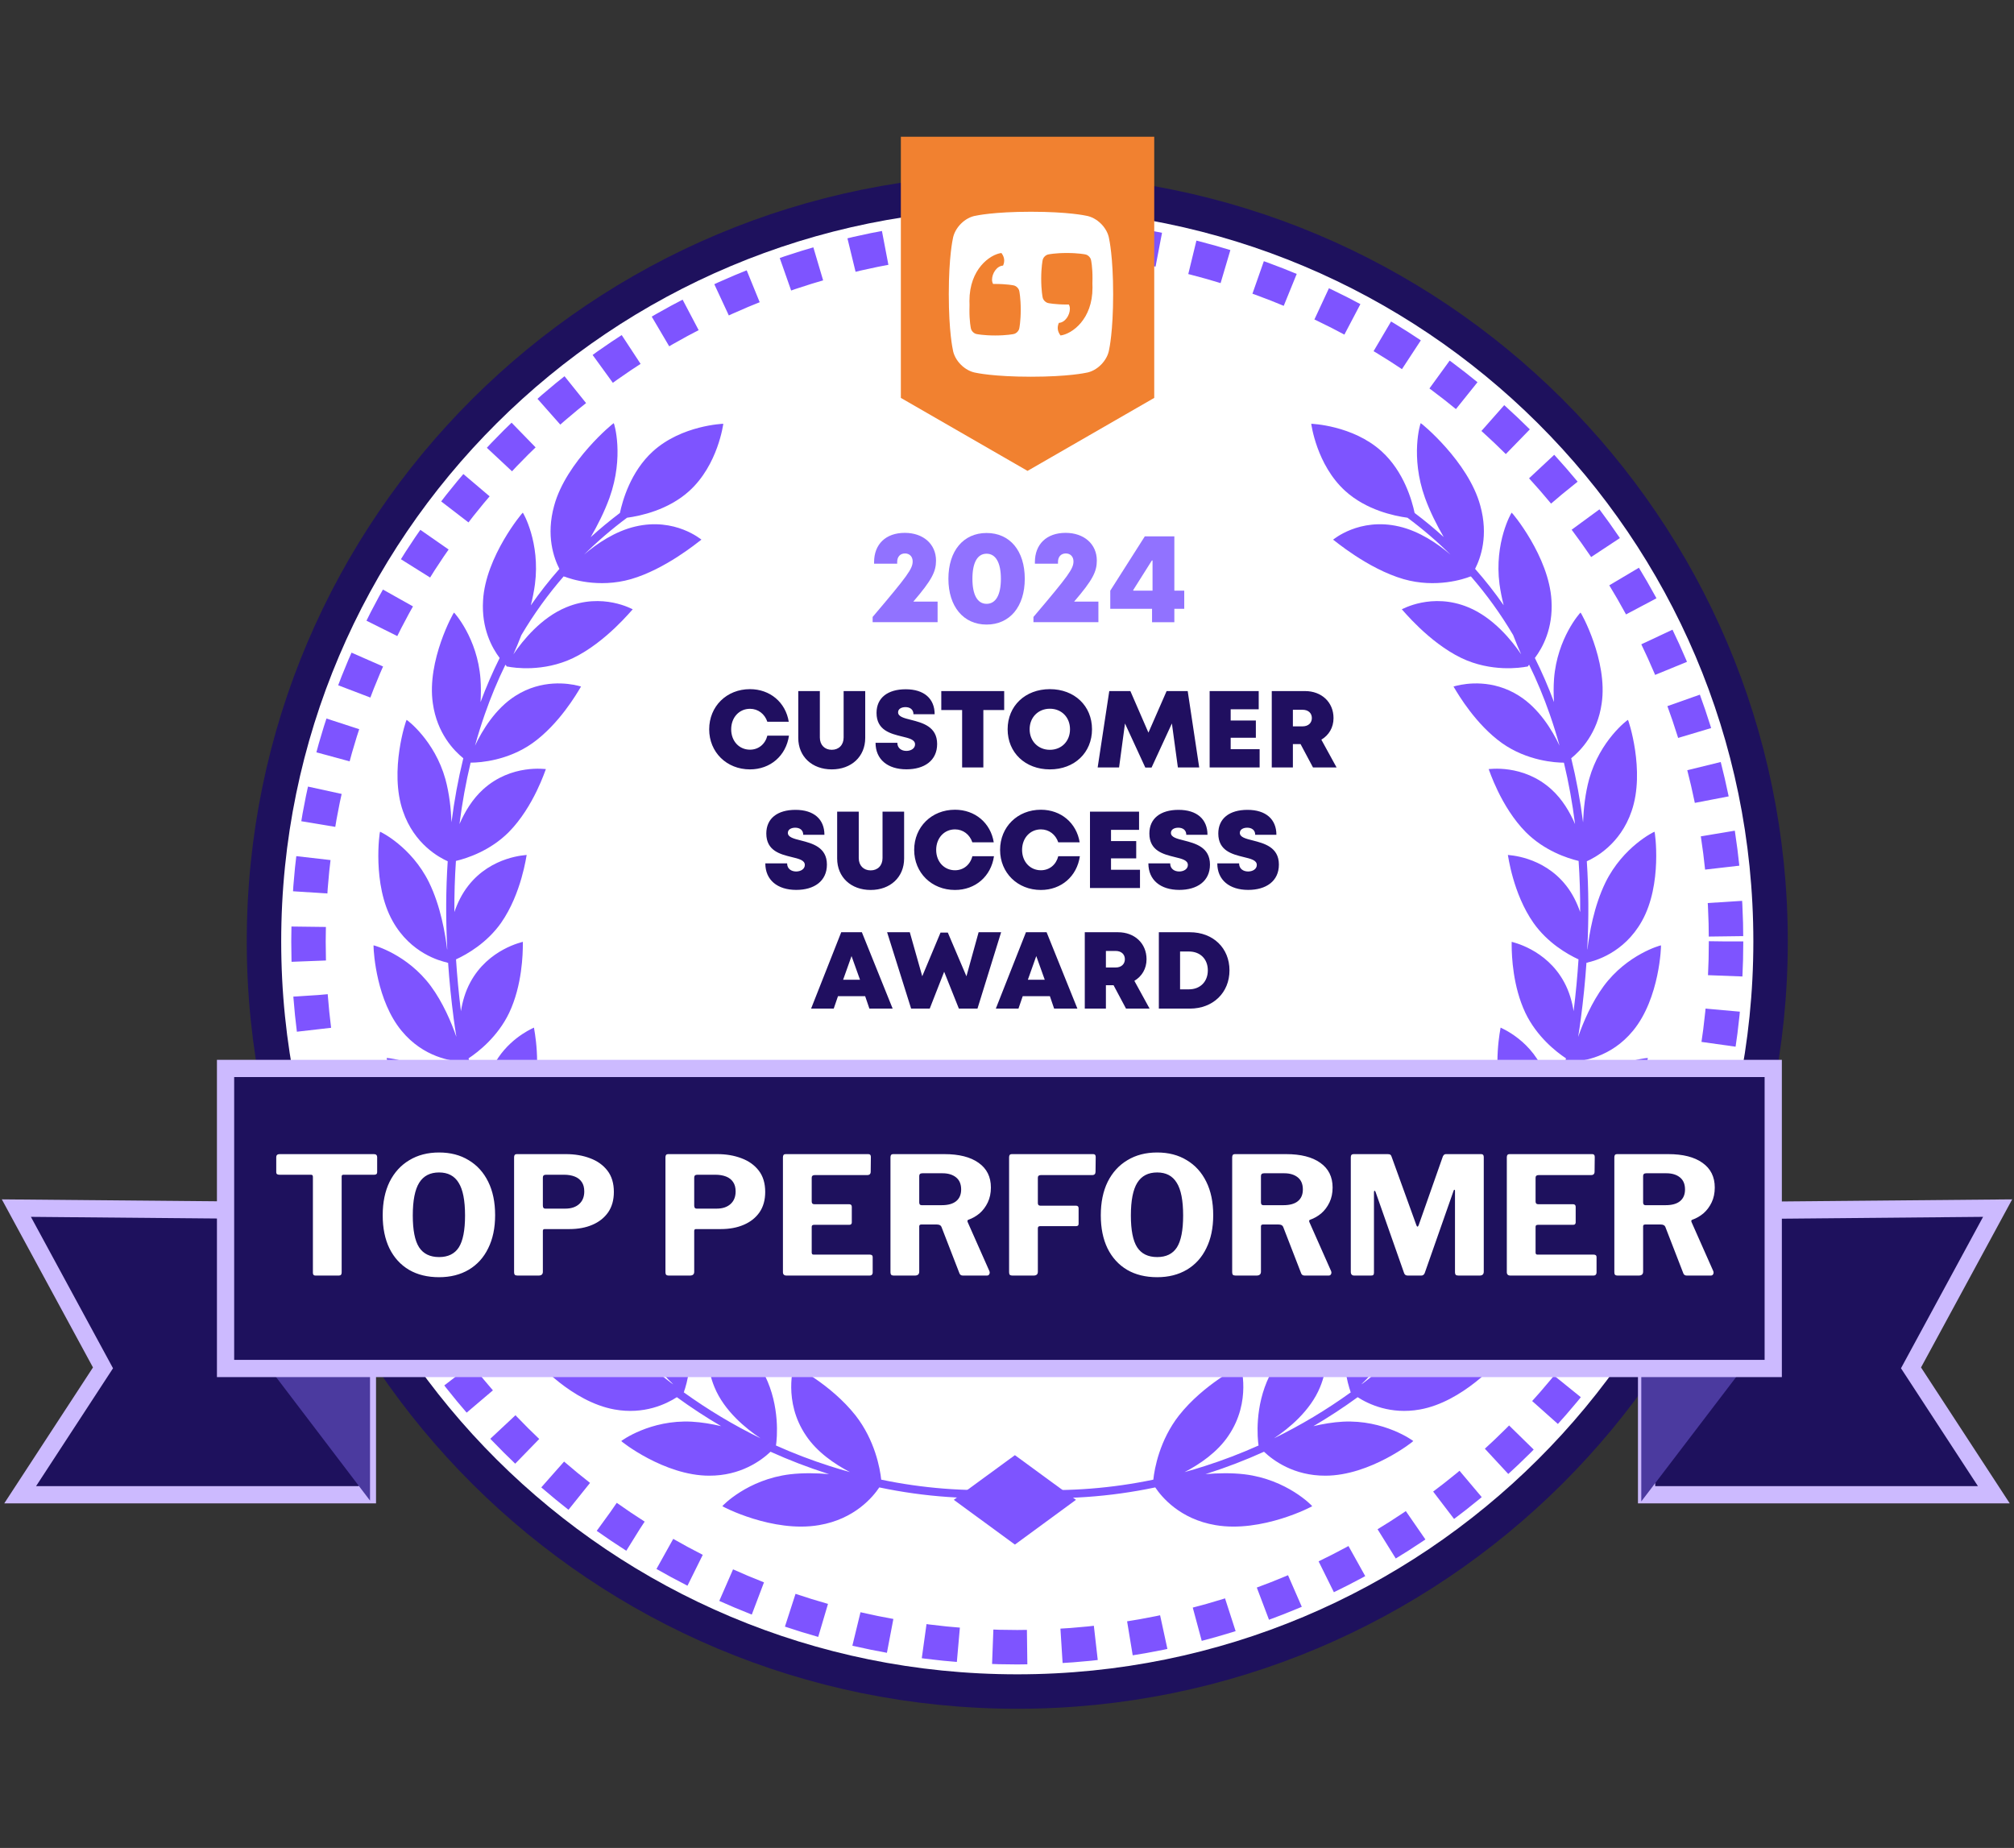 <svg width="182" height="167" viewBox="0 0 182 167" fill="none" xmlns="http://www.w3.org/2000/svg">
<rect x="0" y="0" width="182" height="167" fill="#333333" stroke="none"/>
<path fill-rule="evenodd" clip-rule="evenodd" d="M160.002 85.076C160.002 122.514 129.524 152.864 91.928 152.864C54.332 152.864 23.855 122.514 23.855 85.076C23.855 47.637 54.332 17.287 91.928 17.287C129.524 17.287 160.002 47.637 160.002 85.076Z" fill="white"/>
<path fill-rule="evenodd" clip-rule="evenodd" d="M160.002 85.076C160.002 122.514 129.524 152.864 91.928 152.864C54.332 152.864 23.855 122.514 23.855 85.076C23.855 47.637 54.332 17.287 91.928 17.287C129.524 17.287 160.002 47.637 160.002 85.076Z" stroke="#1E115D" stroke-width="3.113"/>
<path fill-rule="evenodd" clip-rule="evenodd" d="M128.386 38.24C128.401 38.198 132.692 41.705 133.77 45.693C134.52 48.389 133.814 50.4 133.301 51.407C134.221 52.45 135.082 53.546 135.882 54.694C135.725 54.073 135.594 53.433 135.506 52.791C135.016 49.019 136.577 46.328 136.606 46.328C136.626 46.293 139.987 50.295 140.204 54.276C140.356 56.79 139.404 58.529 138.703 59.461C139.341 60.739 139.917 62.068 140.43 63.446C140.389 62.757 140.384 62.047 140.435 61.345C140.716 57.657 142.809 55.35 142.83 55.357C142.851 55.315 145.308 59.7 144.741 63.562C144.36 66.275 142.836 67.836 141.987 68.522C142.446 70.388 142.803 72.32 143.058 74.316C143.102 73.099 143.25 71.716 143.607 70.408C144.587 66.901 147.087 65.04 147.115 65.054C147.136 65.012 148.704 69.655 147.444 73.301C146.418 76.314 144.12 77.509 143.396 77.833C143.565 80.372 143.58 83.004 143.44 85.724C143.442 85.747 143.443 85.77 143.445 85.792L143.447 85.83C143.615 84.395 144.034 81.896 145.084 79.744C146.68 76.501 149.495 75.149 149.516 75.163C149.544 75.128 150.251 79.911 148.368 83.251C146.735 86.164 144.062 86.849 143.458 86.981C143.456 87.005 143.454 87.017 143.452 87.015C143.451 87.017 143.428 87.01 143.385 86.997L143.364 87.001C143.25 88.668 143.079 90.368 142.851 92.098C142.78 92.635 142.701 93.171 142.614 93.704C143.086 92.347 143.832 90.597 144.916 89.121C147.051 86.234 150.076 85.419 150.097 85.432C150.125 85.404 149.999 90.208 147.569 93.15C145.577 95.574 143.005 95.886 142.2 95.93C141.822 97.747 141.348 99.532 140.782 101.278C141.415 100.282 142.213 99.21 143.159 98.31C145.617 95.98 148.565 95.625 148.885 95.611L148.91 95.61C148.941 95.583 148.011 100.29 145.112 102.757C142.952 104.608 140.605 104.651 139.588 104.569C138.978 106.085 138.296 107.568 137.544 109.012C138.226 108.319 139.009 107.631 139.861 107.065C142.851 105.093 146.001 105.406 146.015 105.427C146.016 105.427 146.016 105.431 146.013 105.441L145.999 105.483C145.817 106.003 144.117 110.027 141.037 111.827C138.715 113.197 136.506 112.938 135.43 112.683C134.605 113.986 133.719 115.25 132.775 116.472C133.49 115.986 134.275 115.53 135.093 115.174C138.405 113.752 141.471 114.623 141.478 114.644C141.528 114.623 139.049 118.779 135.423 120.117C132.933 121.042 130.825 120.444 129.772 120.001C128.731 121.116 127.635 122.186 126.486 123.207C127.254 122.874 128.073 122.581 128.904 122.383C132.468 121.554 135.36 122.969 135.36 122.99C135.408 122.99 132.188 126.685 128.316 127.375C125.663 127.852 123.665 126.892 122.688 126.264C121.394 127.206 120.06 128.079 118.69 128.882C119.547 128.679 120.45 128.527 121.344 128.476C125.089 128.281 127.707 130.205 127.714 130.226C127.764 130.233 123.829 133.357 119.768 133.357C116.922 133.367 115.066 131.988 114.225 131.193C112.554 131.949 110.839 132.608 109.084 133.169L108.932 133.217C110.07 133.119 111.293 133.095 112.459 133.231C116.316 133.698 118.578 136.083 118.578 136.11C118.641 136.118 114.02 138.544 109.84 137.825C106.609 137.281 104.963 135.262 104.396 134.416C100.289 135.281 96.114 135.569 91.928 135.282C87.739 135.569 83.566 135.282 79.46 134.417C78.893 135.262 77.246 137.281 74.015 137.825C69.829 138.544 65.215 136.118 65.278 136.11C65.278 136.083 67.539 133.698 71.397 133.231C72.563 133.095 73.785 133.119 74.923 133.217L74.772 133.169C73.017 132.608 71.302 131.949 69.631 131.193C68.791 131.988 66.935 133.367 64.088 133.357C60.028 133.357 56.093 130.233 56.142 130.226C56.149 130.205 58.767 128.281 62.513 128.476C63.405 128.527 64.308 128.678 65.165 128.88C63.795 128.078 62.462 127.206 61.167 126.264C60.191 126.892 58.194 127.852 55.539 127.375C51.661 126.685 48.447 122.99 48.496 122.99C48.496 122.969 51.388 121.554 54.951 122.383C55.783 122.581 56.603 122.874 57.372 123.208C56.222 122.187 55.126 121.117 54.084 120.001C53.031 120.443 50.923 121.042 48.434 120.117C44.807 118.779 42.329 114.623 42.378 114.644C42.385 114.623 45.451 113.752 48.763 115.174C49.581 115.529 50.365 115.986 51.081 116.471C50.137 115.249 49.25 113.985 48.425 112.682C47.353 112.937 45.139 113.2 42.812 111.827C39.738 110.027 38.039 106.003 37.851 105.483L37.836 105.441C37.834 105.431 37.833 105.427 37.834 105.427C37.835 105.426 37.844 105.424 37.863 105.422L37.91 105.417C38.409 105.369 41.265 105.269 43.988 107.065C44.847 107.636 45.634 108.329 46.321 109.028C45.566 107.579 44.881 106.092 44.268 104.57C43.252 104.651 40.904 104.609 38.744 102.757C35.846 100.29 34.908 95.583 34.943 95.611L34.971 95.611C35.292 95.625 38.239 95.98 40.698 98.31C41.643 99.21 42.441 100.281 43.074 101.277C42.508 99.531 42.034 97.747 41.655 95.93C40.851 95.886 38.279 95.575 36.286 93.15C34.053 90.445 33.766 86.167 33.756 85.516L33.756 85.461C33.757 85.441 33.758 85.431 33.759 85.432C33.78 85.419 36.805 86.234 38.94 89.121C40.024 90.597 40.769 92.345 41.242 93.702C41.155 93.17 41.076 92.635 41.005 92.098C40.778 90.367 40.607 88.668 40.493 87C40.487 86.999 40.48 86.998 40.472 86.996C40.428 87.01 40.405 87.017 40.404 87.015C40.402 87.017 40.4 87.007 40.398 86.987L40.398 86.981C39.791 86.848 37.12 86.162 35.489 83.251C33.605 79.911 34.313 75.128 34.341 75.163C34.362 75.149 37.176 76.501 38.772 79.744C39.822 81.894 40.24 84.392 40.409 85.827L40.416 85.721C40.276 83.002 40.291 80.372 40.459 77.833C39.737 77.51 37.439 76.314 36.413 73.301C35.146 69.655 36.714 65.012 36.742 65.054C36.77 65.04 39.269 66.901 40.249 70.408C40.606 71.714 40.754 73.093 40.8 74.309C41.054 72.317 41.41 70.387 41.868 68.523C41.021 67.837 39.496 66.276 39.115 63.562C38.548 59.7 41.005 55.315 41.026 55.357C41.047 55.35 43.14 57.657 43.42 61.345C43.471 62.047 43.467 62.758 43.426 63.448C43.939 62.069 44.515 60.74 45.152 59.461C44.452 58.53 43.5 56.791 43.652 54.276C43.869 50.295 47.23 46.293 47.244 46.328C47.272 46.328 48.833 49.019 48.343 52.791C48.256 53.437 48.125 54.081 47.968 54.705C48.768 53.554 49.629 52.456 50.551 51.411C50.038 50.407 49.328 48.393 50.079 45.693C51.164 41.705 55.456 38.198 55.463 38.24C55.498 38.24 56.422 41.245 55.078 44.989C54.619 46.252 53.999 47.476 53.38 48.543C54.221 47.778 55.101 47.049 56.021 46.355C56.249 45.264 56.984 42.619 59.005 40.785C61.61 38.422 65.362 38.296 65.362 38.296C65.362 38.296 64.894 42.005 62.289 44.368C60.392 46.09 57.885 46.624 56.664 46.787C55.281 47.816 53.987 48.927 52.783 50.117C53.958 49.113 55.589 48.008 57.409 47.582C61.029 46.732 63.395 48.789 63.389 48.768L63.383 48.771L63.353 48.791C62.999 49.055 60.108 51.441 57.017 52.337C54.076 53.179 51.526 52.316 50.993 52.098C50.981 52.116 50.975 52.126 50.975 52.128C50.978 52.128 50.967 52.111 50.945 52.078C49.516 53.721 48.237 55.495 47.112 57.398C46.857 58.073 46.604 58.664 46.393 59.131C47.248 57.864 48.918 55.815 51.15 54.889C54.468 53.502 57.185 55.084 57.178 55.063C57.136 55.07 54.777 58.026 51.787 59.469C49.106 60.749 46.448 60.357 45.868 60.237C45.863 60.248 45.86 60.256 45.858 60.26C45.851 60.254 45.84 60.243 45.824 60.227C45.778 60.217 45.753 60.21 45.752 60.209C45.749 60.209 45.754 60.196 45.766 60.171C45.739 60.144 45.708 60.112 45.672 60.074C44.971 61.505 44.349 63.001 43.806 64.559C43.484 65.482 43.19 66.425 42.925 67.386C43.574 66.01 44.768 64.029 46.585 62.879C48.975 61.36 51.374 61.761 52.204 61.962L52.303 61.986C52.438 62.022 52.511 62.045 52.508 62.042C52.506 62.043 52.499 62.054 52.487 62.074L52.455 62.127C52.145 62.649 50.528 65.442 48.119 67.159C45.904 68.727 43.42 68.914 42.604 68.919L42.529 68.919C42.099 70.71 41.764 72.562 41.522 74.473C41.995 73.378 42.68 72.221 43.659 71.335C46.221 69.007 49.344 69.523 49.33 69.502C49.302 69.523 48.252 72.897 45.969 75.205C44.299 76.878 42.227 77.56 41.201 77.802C41.099 79.309 41.052 80.85 41.06 82.422C41.345 81.595 41.748 80.766 42.315 80.044C44.436 77.325 47.615 77.283 47.594 77.262C47.573 77.283 47.139 80.741 45.283 83.397C44.009 85.204 42.231 86.228 41.21 86.698C41.309 88.231 41.457 89.793 41.653 91.382C41.793 90.504 42.051 89.603 42.497 88.779C44.128 85.732 47.272 85.125 47.251 85.112C47.249 85.113 47.249 85.126 47.249 85.147L47.248 85.337C47.247 86.151 47.198 89.026 46.011 91.533C44.984 93.68 43.234 95.054 42.344 95.641C42.739 97.565 43.242 99.453 43.849 101.296C43.702 100.069 43.715 98.649 44.163 97.327C45.064 94.645 47.225 93.38 47.983 92.996L48.078 92.949C48.192 92.894 48.255 92.867 48.252 92.864C48.238 92.892 48.994 96.26 48.105 99.418C47.384 101.949 45.642 103.722 44.957 104.327C45.833 106.501 46.858 108.603 48.026 110.62C47.479 109.257 46.961 107.347 47.258 105.475C47.797 102.018 50.576 100.338 50.548 100.33C50.547 100.336 50.602 100.478 50.687 100.729L50.737 100.877C51.084 101.93 51.768 104.357 51.514 106.836C51.212 109.69 49.578 111.877 49.12 112.421C50.532 114.636 52.122 116.737 53.879 118.704L53.949 118.801C53.075 117.599 51.759 115.382 51.717 113.006C51.647 109.478 54.112 107.31 54.091 107.303C54.091 107.338 55.939 110.266 56.191 113.598C56.408 116.572 55.101 119.096 54.782 119.63C54.796 119.643 54.803 119.65 54.805 119.65C54.805 119.648 54.792 119.655 54.766 119.669C56.205 121.197 57.748 122.637 59.39 123.98C59.809 124.323 60.233 124.658 60.66 124.985C60.724 125.026 60.785 125.065 60.843 125.104C59.74 124.067 57.982 122.078 57.507 119.699C56.793 116.192 58.858 113.598 58.837 113.598C58.837 113.633 61.204 116.219 62.079 119.497C62.857 122.427 62.025 125.187 61.811 125.765C61.824 125.774 61.832 125.778 61.833 125.778C61.834 125.776 61.821 125.787 61.794 125.809L61.788 125.823C63.995 127.412 66.313 128.8 68.729 129.979C67.395 129.093 65.438 127.492 64.564 125.354C63.164 121.986 64.76 119.03 64.725 119.037C64.733 119.065 67.596 121.219 69.136 124.335C70.494 127.102 70.225 129.982 70.123 130.629C71.708 131.34 73.334 131.961 74.996 132.492C75.598 132.685 76.202 132.865 76.808 133.032C75.421 132.313 73.84 131.232 72.84 129.738C70.725 126.622 71.754 123.387 71.726 123.401C71.74 123.429 75.073 125.074 77.313 127.912C79.062 130.149 79.527 132.701 79.633 133.716C83.377 134.496 87.179 134.796 90.997 134.608L91.008 134.479C91.315 134.507 91.621 134.531 91.928 134.553C92.235 134.531 92.542 134.507 92.849 134.479L92.86 134.608C96.677 134.796 100.479 134.496 104.223 133.716C104.329 132.703 104.793 130.15 106.543 127.912C108.783 125.074 112.116 123.429 112.13 123.401C112.102 123.387 113.131 126.622 111.016 129.738C110.017 131.232 108.436 132.312 107.049 133.032C107.655 132.865 108.259 132.685 108.86 132.492C110.522 131.961 112.147 131.34 113.733 130.63C113.634 129.997 113.359 127.109 114.721 124.335C116.261 121.219 119.117 119.065 119.131 119.037C119.096 119.03 120.693 121.986 119.292 125.354C118.419 127.49 116.465 129.091 115.129 129.977C117.545 128.799 119.863 127.412 122.068 125.823L122.063 125.81C122.035 125.787 122.022 125.776 122.023 125.778C122.024 125.778 122.032 125.774 122.045 125.765C121.831 125.187 121 122.427 121.778 119.497C122.653 116.219 125.019 113.633 125.019 113.598C124.998 113.598 127.064 116.192 126.35 119.699C125.875 122.078 124.117 124.066 123.014 125.103C123.072 125.065 123.132 125.026 123.194 124.987C123.623 124.659 124.047 124.323 124.466 123.98C126.108 122.637 127.651 121.197 129.09 119.67L129.103 119.677C129.068 119.657 129.051 119.648 129.052 119.65C129.053 119.65 129.06 119.643 129.072 119.632C128.756 119.096 127.448 116.572 127.665 113.598C127.917 110.266 129.766 107.338 129.766 107.303C129.745 107.31 132.209 109.478 132.139 113.006C132.098 115.317 130.852 117.479 129.98 118.701C131.59 116.899 133.059 114.984 134.38 112.973L134.736 112.422C134.276 111.875 132.643 109.689 132.342 106.836C132.088 104.357 132.772 101.93 133.119 100.877L133.169 100.729C133.254 100.478 133.309 100.336 133.308 100.33C133.28 100.338 136.059 102.018 136.598 105.475C136.895 107.347 136.377 109.258 135.83 110.621C136.998 108.604 138.023 106.501 138.899 104.327C138.214 103.722 136.472 101.949 135.751 99.418C134.863 96.26 135.618 92.892 135.605 92.864C135.584 92.879 138.587 94.036 139.693 97.327C140.141 98.649 140.155 100.068 140.007 101.296C140.615 99.453 141.118 97.565 141.513 95.641C140.624 95.054 138.873 93.68 137.845 91.533C136.71 89.135 136.611 86.4 136.606 85.454L136.606 85.287C136.606 85.271 136.606 85.256 136.606 85.243L136.607 85.173C136.607 85.135 136.607 85.114 136.606 85.112C136.585 85.125 139.729 85.732 141.36 88.779C141.805 89.602 142.063 90.502 142.203 91.38C142.4 89.792 142.547 88.231 142.646 86.698C141.625 86.228 139.847 85.204 138.573 83.397C136.71 80.741 136.283 77.283 136.262 77.262C136.241 77.283 139.42 77.325 141.541 80.044C142.108 80.767 142.511 81.595 142.797 82.423C142.804 80.85 142.757 79.309 142.655 77.802C141.629 77.56 139.557 76.878 137.888 75.205C135.605 72.897 134.555 69.523 134.527 69.502C134.513 69.523 137.635 69.007 140.198 71.335C141.176 72.221 141.862 73.377 142.334 74.474C142.093 72.563 141.757 70.712 141.327 68.922C140.601 68.924 138.025 68.778 135.738 67.159C133.378 65.478 131.779 62.765 131.423 62.163L131.37 62.074C131.357 62.054 131.35 62.043 131.348 62.042C131.346 62.045 131.418 62.022 131.553 61.986L131.652 61.962C132.482 61.761 134.881 61.36 137.271 62.879C139.088 64.028 140.282 66.008 140.931 67.384C140.665 66.423 140.372 65.482 140.05 64.559C139.507 63.001 138.885 61.505 138.185 60.073C138.147 60.112 138.115 60.145 138.088 60.172C138.103 60.196 138.107 60.209 138.104 60.209C138.103 60.21 138.078 60.217 138.033 60.227L138.016 60.244C138.007 60.252 138.002 60.258 138 60.262L137.994 60.252C137.993 60.248 137.991 60.243 137.988 60.238C137.408 60.357 134.75 60.749 132.069 59.469C129.079 58.026 126.72 55.07 126.678 55.063C126.671 55.084 129.388 53.502 132.706 54.889C134.937 55.815 136.606 57.861 137.462 59.129C137.25 58.66 136.996 58.066 136.74 57.39C135.615 55.49 134.339 53.719 132.912 52.078L132.903 52.082C132.881 52.113 132.872 52.128 132.874 52.128C132.875 52.126 132.869 52.117 132.858 52.102C132.312 52.323 129.77 53.176 126.84 52.337C123.563 51.389 120.518 48.775 120.469 48.768C120.461 48.789 122.828 46.732 126.447 47.582C128.267 48.008 129.897 49.112 131.072 50.116C129.868 48.926 128.574 47.815 127.192 46.787C125.971 46.624 123.465 46.09 121.567 44.368C118.963 42.005 118.494 38.296 118.494 38.296C118.494 38.296 122.246 38.422 124.851 40.785C126.871 42.619 127.607 45.263 127.835 46.356C128.75 47.045 129.626 47.77 130.463 48.531C129.846 47.467 129.229 46.247 128.772 44.989C127.428 41.245 128.352 38.24 128.386 38.24Z" fill="#7E54FF"/>
<path fill-rule="evenodd" clip-rule="evenodd" d="M91.715 131.502L86.191 135.539L91.715 139.583L97.232 135.539L91.715 131.502Z" fill="#7E54FF"/>
<path fill-rule="evenodd" clip-rule="evenodd" d="M155.979 85.076C155.979 120.302 127.302 148.859 91.928 148.859C56.554 148.859 27.877 120.302 27.877 85.076C27.877 49.849 56.554 21.293 91.928 21.293C127.302 21.293 155.979 49.849 155.979 85.076Z" stroke="#7E54FF" stroke-width="3.113" stroke-linejoin="round" stroke-dasharray="3.11 3.11"/>
<path fill-rule="evenodd" clip-rule="evenodd" d="M180.521 109.176L172.78 123.452L172.693 123.613L172.793 123.766L180.177 135.079H148.797V109.463L180.521 109.176Z" fill="#1E115D"/>
<path fill-rule="evenodd" clip-rule="evenodd" d="M180.521 109.176L172.78 123.452L172.693 123.613L172.793 123.766L180.177 135.079H148.797V109.463L180.521 109.176Z" stroke="#CCBAFF" stroke-width="1.557"/>
<path fill-rule="evenodd" clip-rule="evenodd" d="M9.208 123.766L9.308 123.613L9.221 123.452L1.479 109.176L33.202 109.463V135.079H1.823L9.208 123.766Z" fill="#1E115D"/>
<path fill-rule="evenodd" clip-rule="evenodd" d="M9.208 123.766L9.308 123.613L9.221 123.452L1.479 109.176L33.202 109.463V135.079H1.823L9.208 123.766Z" stroke="#CCBAFF" stroke-width="1.557"/>
<path fill-rule="evenodd" clip-rule="evenodd" d="M20.569 96.785V121.47H148.319V135.683L159.157 121.47H159.189V96.785H20.569ZM158.725 121.007H21.034V97.248H158.725V121.007Z" fill="#4B3A9F"/>
<path fill-rule="evenodd" clip-rule="evenodd" d="M22.617 96.785V121.423H22.649L33.438 135.609V121.423H160.62V96.785H22.617ZM23.08 97.247H160.158V120.961H23.08V97.247Z" fill="#4B3A9F"/>
<path fill-rule="evenodd" clip-rule="evenodd" d="M20.383 96.555H160.243V123.67H20.383V96.555Z" fill="#1E115D"/>
<path fill-rule="evenodd" clip-rule="evenodd" d="M20.383 96.555H160.243V123.67H20.383V96.555Z" stroke="#CCBAFF" stroke-width="1.557"/>
<path fill-rule="evenodd" clip-rule="evenodd" d="M24.964 104.564C24.964 104.485 24.988 104.421 25.038 104.372C25.087 104.322 25.162 104.298 25.261 104.298H33.786C33.895 104.298 33.969 104.322 34.009 104.372C34.058 104.421 34.083 104.485 34.083 104.564V105.94C34.083 106.087 33.994 106.161 33.816 106.161H31.038C30.929 106.161 30.875 106.211 30.875 106.309V114.991C30.875 115.178 30.791 115.272 30.622 115.272H28.498C28.35 115.272 28.276 115.188 28.276 115.021V106.354C28.276 106.225 28.221 106.161 28.112 106.161H25.246C25.058 106.161 24.964 106.087 24.964 105.94V104.564ZM39.678 115.42C38.629 115.42 37.723 115.198 36.961 114.754C36.198 114.301 35.609 113.655 35.193 112.817C34.787 111.979 34.584 110.983 34.584 109.829C34.584 108.656 34.792 107.645 35.208 106.797C35.634 105.949 36.228 105.299 36.99 104.845C37.753 104.382 38.649 104.15 39.678 104.15C40.708 104.15 41.599 104.382 42.352 104.845C43.114 105.299 43.703 105.949 44.119 106.797C44.535 107.635 44.743 108.641 44.743 109.815C44.743 110.968 44.535 111.964 44.119 112.802C43.713 113.64 43.129 114.286 42.367 114.74C41.604 115.193 40.708 115.42 39.678 115.42ZM39.678 113.601C40.49 113.601 41.084 113.31 41.461 112.728C41.837 112.137 42.025 111.175 42.025 109.844C42.025 108.483 41.832 107.497 41.446 106.886C41.07 106.265 40.48 105.954 39.678 105.954C38.867 105.954 38.267 106.265 37.881 106.886C37.495 107.507 37.302 108.493 37.302 109.844C37.302 111.165 37.49 112.122 37.867 112.713C38.253 113.305 38.857 113.601 39.678 113.601ZM55.473 107.714C55.473 108.444 55.3 109.06 54.953 109.563C54.606 110.056 54.131 110.431 53.527 110.687C52.933 110.944 52.24 111.072 51.448 111.072H49.22C49.111 111.072 49.057 111.126 49.057 111.234V114.932C49.057 115.159 48.928 115.272 48.67 115.272H46.769C46.651 115.272 46.566 115.247 46.517 115.198C46.477 115.149 46.457 115.075 46.457 114.976V104.579C46.457 104.391 46.537 104.298 46.695 104.298H51.151C51.943 104.298 52.666 104.421 53.319 104.668C53.983 104.914 54.507 105.289 54.894 105.792C55.28 106.294 55.473 106.935 55.473 107.714ZM52.799 107.67C52.799 107.325 52.725 107.044 52.577 106.827C52.428 106.6 52.215 106.433 51.938 106.324C51.661 106.216 51.344 106.161 50.987 106.161H49.339C49.151 106.161 49.057 106.245 49.057 106.413V108.942C49.057 109.129 49.126 109.223 49.264 109.223H51.091C51.616 109.223 52.032 109.085 52.339 108.809C52.646 108.533 52.799 108.153 52.799 107.67ZM69.15 107.714C69.15 108.444 68.977 109.06 68.63 109.563C68.284 110.056 67.808 110.431 67.204 110.687C66.61 110.944 65.917 111.072 65.125 111.072H62.897C62.788 111.072 62.734 111.126 62.734 111.234V114.932C62.734 115.159 62.605 115.272 62.348 115.272H60.447C60.328 115.272 60.244 115.247 60.194 115.198C60.155 115.149 60.135 115.075 60.135 114.976V104.579C60.135 104.391 60.214 104.298 60.373 104.298H64.828C65.62 104.298 66.343 104.421 66.996 104.668C67.66 104.914 68.185 105.289 68.571 105.792C68.957 106.294 69.15 106.935 69.15 107.714ZM66.477 107.67C66.477 107.325 66.402 107.044 66.254 106.827C66.105 106.6 65.892 106.433 65.615 106.324C65.338 106.216 65.021 106.161 64.665 106.161H63.016C62.828 106.161 62.734 106.245 62.734 106.413V108.942C62.734 109.129 62.803 109.223 62.942 109.223H64.769C65.293 109.223 65.709 109.085 66.016 108.809C66.323 108.533 66.477 108.153 66.477 107.67ZM70.752 104.579C70.752 104.391 70.832 104.298 70.99 104.298H78.475C78.624 104.298 78.698 104.382 78.698 104.549L78.683 105.88C78.683 106.087 78.579 106.191 78.372 106.191H73.634C73.445 106.191 73.352 106.27 73.352 106.428V108.572C73.352 108.74 73.426 108.824 73.574 108.824H76.723C76.891 108.824 76.975 108.902 76.975 109.06V110.48C76.975 110.539 76.956 110.589 76.916 110.628C76.886 110.667 76.827 110.687 76.738 110.687H73.559C73.421 110.687 73.352 110.746 73.352 110.865V113.187C73.352 113.315 73.406 113.379 73.515 113.379H78.594C78.773 113.379 78.862 113.453 78.862 113.601V115.006C78.862 115.085 78.837 115.149 78.787 115.198C78.748 115.247 78.674 115.272 78.565 115.272H71.079C70.861 115.272 70.752 115.169 70.752 114.962V104.579ZM89.411 114.873C89.451 114.981 89.446 115.075 89.396 115.154C89.357 115.233 89.287 115.272 89.189 115.272H87.005C86.837 115.272 86.728 115.183 86.678 115.006L85.074 110.865C85.015 110.727 84.876 110.658 84.659 110.658H83.248C83.178 110.658 83.129 110.677 83.099 110.717C83.079 110.756 83.069 110.791 83.069 110.82V114.917C83.069 115.154 82.936 115.272 82.668 115.272H80.782C80.663 115.272 80.579 115.247 80.529 115.198C80.49 115.149 80.47 115.075 80.47 114.976V104.579C80.47 104.391 80.549 104.298 80.708 104.298H85.342C86.668 104.298 87.698 104.559 88.431 105.082C89.174 105.604 89.545 106.349 89.545 107.315C89.545 107.818 89.451 108.267 89.263 108.661C89.075 109.055 88.827 109.386 88.52 109.652C88.213 109.908 87.876 110.101 87.51 110.229C87.421 110.258 87.401 110.332 87.451 110.451L89.411 114.873ZM85.104 108.912C85.668 108.912 86.099 108.794 86.396 108.557C86.703 108.311 86.857 107.956 86.857 107.492C86.857 107.009 86.703 106.645 86.396 106.398C86.089 106.152 85.683 106.028 85.178 106.028H83.352C83.163 106.028 83.069 106.112 83.069 106.28V108.661C83.069 108.829 83.139 108.912 83.277 108.912H85.104ZM91.189 104.579C91.189 104.391 91.268 104.298 91.426 104.298H98.793C98.942 104.298 99.016 104.382 99.016 104.549L99.001 105.88C99.001 106.087 98.902 106.191 98.704 106.191H94.07C93.882 106.191 93.788 106.27 93.788 106.428V108.72C93.788 108.878 93.862 108.957 94.01 108.957H97.234C97.392 108.957 97.471 109.036 97.471 109.193V110.598C97.471 110.736 97.397 110.806 97.248 110.806H93.996C93.857 110.806 93.788 110.87 93.788 110.998V114.932C93.788 115.159 93.659 115.272 93.402 115.272H91.515C91.387 115.272 91.297 115.247 91.248 115.198C91.208 115.149 91.189 115.07 91.189 114.962V104.579ZM104.571 115.42C103.521 115.42 102.615 115.198 101.853 114.754C101.09 114.301 100.501 113.655 100.085 112.817C99.679 111.979 99.476 110.983 99.476 109.829C99.476 108.656 99.684 107.645 100.1 106.797C100.526 105.949 101.12 105.299 101.882 104.845C102.645 104.382 103.541 104.15 104.571 104.15C105.6 104.15 106.491 104.382 107.244 104.845C108.006 105.299 108.596 105.949 109.011 106.797C109.427 107.635 109.635 108.641 109.635 109.815C109.635 110.968 109.427 111.964 109.011 112.802C108.605 113.64 108.021 114.286 107.259 114.74C106.496 115.193 105.6 115.42 104.571 115.42ZM104.571 113.601C105.383 113.601 105.977 113.31 106.353 112.728C106.729 112.137 106.917 111.175 106.917 109.844C106.917 108.483 106.724 107.497 106.338 106.886C105.962 106.265 105.373 105.954 104.571 105.954C103.759 105.954 103.16 106.265 102.773 106.886C102.387 107.507 102.194 108.493 102.194 109.844C102.194 111.165 102.382 112.122 102.759 112.713C103.145 113.305 103.749 113.601 104.571 113.601ZM120.291 114.873C120.33 114.981 120.325 115.075 120.276 115.154C120.236 115.233 120.167 115.272 120.068 115.272H117.885C117.716 115.272 117.607 115.183 117.558 115.006L115.954 110.865C115.894 110.727 115.756 110.658 115.538 110.658H114.127C114.058 110.658 114.008 110.677 113.978 110.717C113.959 110.756 113.949 110.791 113.949 110.82V114.917C113.949 115.154 113.815 115.272 113.548 115.272H111.661C111.543 115.272 111.458 115.247 111.409 115.198C111.369 115.149 111.349 115.075 111.349 114.976V104.579C111.349 104.391 111.429 104.298 111.587 104.298H116.221C117.548 104.298 118.578 104.559 119.31 105.082C120.053 105.604 120.424 106.349 120.424 107.315C120.424 107.818 120.33 108.267 120.142 108.661C119.954 109.055 119.706 109.386 119.399 109.652C119.093 109.908 118.756 110.101 118.389 110.229C118.3 110.258 118.281 110.332 118.33 110.451L120.291 114.873ZM115.983 108.912C116.548 108.912 116.979 108.794 117.276 108.557C117.583 108.311 117.736 107.956 117.736 107.492C117.736 107.009 117.583 106.645 117.276 106.398C116.969 106.152 116.563 106.028 116.058 106.028H114.231C114.043 106.028 113.949 106.112 113.949 106.28V108.661C113.949 108.829 114.018 108.912 114.157 108.912H115.983ZM122.38 115.272C122.172 115.272 122.068 115.159 122.068 114.932V104.579C122.068 104.391 122.152 104.298 122.32 104.298H125.395C125.504 104.298 125.583 104.313 125.633 104.342C125.682 104.372 125.722 104.431 125.751 104.52L127.994 110.717C128.024 110.806 128.058 110.85 128.098 110.85C128.138 110.84 128.172 110.796 128.202 110.717L130.341 104.638C130.4 104.411 130.509 104.298 130.667 104.298H133.861C134.009 104.298 134.084 104.387 134.084 104.564V114.917C134.084 115.154 133.96 115.272 133.712 115.272H131.796C131.677 115.272 131.593 115.247 131.544 115.198C131.504 115.149 131.484 115.075 131.484 114.976V107.611C131.484 107.542 131.465 107.512 131.425 107.522C131.395 107.522 131.37 107.557 131.351 107.626L128.752 115.036C128.692 115.193 128.588 115.272 128.44 115.272H127.207C127.039 115.272 126.93 115.193 126.88 115.036L124.311 107.729C124.281 107.64 124.246 107.601 124.207 107.611C124.177 107.621 124.162 107.665 124.162 107.744V115.006C124.162 115.105 124.142 115.174 124.103 115.213C124.073 115.252 124.004 115.272 123.895 115.272H122.38ZM136.167 104.579C136.167 104.391 136.246 104.298 136.404 104.298H143.89C144.038 104.298 144.113 104.382 144.113 104.549L144.098 105.88C144.098 106.087 143.994 106.191 143.786 106.191H139.048C138.86 106.191 138.766 106.27 138.766 106.428V108.572C138.766 108.74 138.84 108.824 138.989 108.824H142.137C142.306 108.824 142.39 108.902 142.39 109.06V110.48C142.39 110.539 142.37 110.589 142.33 110.628C142.301 110.667 142.241 110.687 142.152 110.687H138.974C138.835 110.687 138.766 110.746 138.766 110.865V113.187C138.766 113.315 138.82 113.379 138.929 113.379H144.009C144.187 113.379 144.276 113.453 144.276 113.601V115.006C144.276 115.085 144.251 115.149 144.202 115.198C144.162 115.247 144.088 115.272 143.979 115.272H136.493C136.275 115.272 136.167 115.169 136.167 114.962V104.579ZM154.826 114.873C154.865 114.981 154.86 115.075 154.811 115.154C154.771 115.233 154.702 115.272 154.603 115.272H152.419C152.251 115.272 152.142 115.183 152.093 115.006L150.489 110.865C150.429 110.727 150.291 110.658 150.073 110.658H148.662C148.592 110.658 148.543 110.677 148.513 110.717C148.493 110.756 148.484 110.791 148.484 110.82V114.917C148.484 115.154 148.35 115.272 148.083 115.272H146.196C146.077 115.272 145.993 115.247 145.944 115.198C145.904 115.149 145.884 115.075 145.884 114.976V104.579C145.884 104.391 145.964 104.298 146.122 104.298H150.756C152.083 104.298 153.113 104.559 153.845 105.082C154.588 105.604 154.959 106.349 154.959 107.315C154.959 107.818 154.865 108.267 154.677 108.661C154.489 109.055 154.241 109.386 153.934 109.652C153.627 109.908 153.291 110.101 152.924 110.229C152.835 110.258 152.815 110.332 152.865 110.451L154.826 114.873ZM150.518 108.912C151.083 108.912 151.513 108.794 151.81 108.557C152.117 108.311 152.271 107.956 152.271 107.492C152.271 107.009 152.117 106.645 151.81 106.398C151.504 106.152 151.098 106.028 150.593 106.028H148.766C148.578 106.028 148.484 106.112 148.484 106.28V108.661C148.484 108.829 148.553 108.912 148.691 108.912H150.518Z" fill="white"/>
<path d="M100.332 55.016V53.379L103.455 48.468H104.941V50.651H104.092L102.409 53.318V53.379H107.017V55.016H100.332ZM104.107 56.229V54.516L104.152 53.803V48.468H106.123V56.229H104.107Z" fill="#9172FF"/>
<path d="M97.066 54.367H99.26V56.228H93.39V55.754C96.568 52.007 97.007 51.403 97.007 50.727C97.007 50.3 96.722 50.015 96.319 50.015C95.88 50.015 95.608 50.312 95.608 50.786V50.94H93.521V50.798C93.521 49.197 94.564 48.154 96.295 48.154C97.967 48.154 99.117 49.173 99.117 50.656C99.117 51.652 98.75 52.41 97.066 54.367Z" fill="#9172FF"/>
<path d="M89.155 56.442C87.069 56.442 85.705 54.817 85.705 52.304C85.705 49.778 87.057 48.166 89.155 48.166C91.266 48.166 92.606 49.778 92.606 52.304C92.606 54.817 91.254 56.442 89.155 56.442ZM89.155 54.568C89.985 54.568 90.448 53.762 90.448 52.304C90.448 50.857 89.985 50.039 89.155 50.039C88.325 50.039 87.875 50.845 87.875 52.304C87.875 53.75 88.325 54.568 89.155 54.568Z" fill="#9172FF"/>
<path d="M82.534 54.367H84.728V56.228H78.858V55.754C82.036 52.007 82.475 51.403 82.475 50.727C82.475 50.3 82.19 50.015 81.787 50.015C81.348 50.015 81.076 50.312 81.076 50.786V50.94H78.989V50.798C78.989 49.197 80.032 48.154 81.763 48.154C83.435 48.154 84.585 49.173 84.585 50.656C84.585 51.652 84.218 52.41 82.534 54.367Z" fill="#9172FF"/>
<path fill-rule="evenodd" clip-rule="evenodd" d="M81.408 12.357H104.305V35.958L92.856 42.554L81.408 35.958V12.357Z" fill="#F18130"/>
<path fill-rule="evenodd" clip-rule="evenodd" d="M98.119 19.488C98.119 19.488 96.564 19.136 93.166 19.136C89.768 19.136 88.213 19.488 88.213 19.488C87.2 19.633 86.25 20.595 86.099 21.613C86.099 21.613 85.74 23.183 85.74 26.59C85.74 29.997 86.099 31.568 86.099 31.568C86.242 32.586 87.2 33.539 88.213 33.692C88.213 33.692 89.768 34.044 93.166 34.044C96.564 34.044 98.119 33.692 98.119 33.692C99.132 33.547 100.081 32.586 100.233 31.568C100.233 31.568 100.592 29.997 100.592 26.59C100.592 23.183 100.233 21.613 100.233 21.613C100.09 20.595 99.132 19.641 98.119 19.488ZM92.113 29.66C92.073 29.908 91.833 30.149 91.587 30.189C91.587 30.189 90.988 30.317 89.927 30.317C88.867 30.317 88.26 30.189 88.26 30.189C88.013 30.149 87.774 29.908 87.734 29.66C87.734 29.66 87.598 29.051 87.606 27.993C87.606 27.84 87.606 27.688 87.614 27.552C87.614 27.44 87.606 27.32 87.606 27.191C87.606 24.322 89.456 22.999 90.494 22.863C90.757 23.208 90.828 23.576 90.645 24.001C90.071 24.033 89.648 24.714 89.648 25.276C89.648 25.42 89.68 25.548 89.744 25.66C89.8 25.66 89.864 25.66 89.919 25.66C90.98 25.66 91.587 25.788 91.587 25.788C91.833 25.829 92.073 26.069 92.113 26.317C92.113 26.317 92.241 26.927 92.241 27.985C92.241 29.051 92.113 29.66 92.113 29.66ZM95.838 30.317C95.575 29.973 95.503 29.604 95.686 29.179C96.261 29.147 96.683 28.466 96.683 27.905C96.683 27.76 96.652 27.632 96.588 27.52C96.532 27.52 96.468 27.52 96.412 27.52C95.352 27.52 94.745 27.392 94.745 27.392C94.498 27.352 94.259 27.111 94.219 26.863C94.219 26.863 94.091 26.253 94.091 25.195C94.091 24.129 94.219 23.52 94.219 23.52C94.259 23.272 94.498 23.031 94.745 22.991C94.745 22.991 95.344 22.863 96.404 22.863C97.465 22.863 98.071 22.991 98.071 22.991C98.319 23.031 98.558 23.272 98.598 23.52C98.598 23.52 98.734 24.129 98.726 25.187C98.726 25.34 98.726 25.492 98.718 25.628C98.718 25.74 98.726 25.861 98.726 25.989C98.734 28.858 96.875 30.181 95.838 30.317Z" fill="white"/>
<path d="M67.772 69.529C69.618 69.529 71.033 68.297 71.297 66.482H69.344C69.15 67.249 68.545 67.748 67.776 67.748C66.794 67.748 66.075 66.974 66.075 65.909C66.075 64.84 66.794 64.054 67.776 64.054C68.505 64.054 69.104 64.514 69.342 65.222H71.277C70.995 63.472 69.588 62.278 67.772 62.278C65.662 62.278 64.087 63.833 64.087 65.909C64.087 67.974 65.662 69.529 67.772 69.529ZM75.163 69.529C76.93 69.529 78.188 68.382 78.188 66.684V62.452H76.237V66.649C76.237 67.323 75.8 67.759 75.163 67.759C74.525 67.759 74.088 67.323 74.088 66.649V62.452H72.137V66.684C72.137 68.382 73.395 69.529 75.163 69.529ZM81.914 69.523C83.524 69.523 84.687 68.741 84.687 67.233C84.687 65.657 83.353 65.318 82.333 65.056C81.68 64.892 81.158 64.763 81.158 64.371C81.158 64.048 81.484 63.902 81.825 63.902C82.221 63.902 82.547 64.106 82.547 64.543H84.462C84.462 63.139 83.509 62.289 81.848 62.289C80.213 62.289 79.21 63.068 79.21 64.427C79.21 65.998 80.489 66.304 81.491 66.552C82.151 66.711 82.691 66.837 82.691 67.27C82.691 67.647 82.308 67.859 81.909 67.859C81.473 67.859 81.091 67.619 81.091 67.126H79.121C79.121 68.63 80.218 69.523 81.914 69.523ZM90.746 62.452H85.062V64.164H86.945V69.354H88.863V64.164H90.746V62.452ZM94.875 69.529C97.098 69.529 98.682 68.019 98.682 65.903C98.682 63.788 97.098 62.278 94.875 62.278C92.647 62.278 91.057 63.794 91.057 65.903C91.057 68.013 92.647 69.529 94.875 69.529ZM94.875 67.76C93.82 67.76 93.045 66.978 93.045 65.903C93.045 64.829 93.82 64.047 94.875 64.047C95.93 64.047 96.694 64.823 96.694 65.904C96.694 66.984 95.93 67.76 94.875 67.76ZM108.369 69.354L107.33 62.452H105.424L103.781 66.208L102.149 62.452H100.242L99.193 69.354H101.128L101.662 65.381L103.499 69.366H104.063L105.901 65.379L106.442 69.354H108.369ZM111.213 67.705V66.672H113.489V65.112H111.213V64.096H113.747V62.452H109.312V69.354H113.83V67.705H111.213ZM118.652 69.354H120.783L119.407 66.844C120.092 66.436 120.507 65.742 120.507 64.895C120.507 63.452 119.424 62.452 117.93 62.452H114.926V69.354H116.835V67.243H117.528L118.652 69.354ZM116.835 64.142H117.708C118.241 64.142 118.549 64.458 118.549 64.889C118.549 65.321 118.241 65.641 117.708 65.641H116.835V64.142ZM71.953 80.42C73.563 80.42 74.726 79.638 74.726 78.13C74.726 76.554 73.392 76.215 72.372 75.953C71.719 75.789 71.197 75.659 71.197 75.267C71.197 74.945 71.523 74.799 71.864 74.799C72.26 74.799 72.586 75.003 72.586 75.44H74.501C74.501 74.035 73.548 73.186 71.887 73.186C70.252 73.186 69.249 73.965 69.249 75.324C69.249 76.895 70.528 77.201 71.53 77.449C72.19 77.608 72.73 77.734 72.73 78.167C72.73 78.544 72.347 78.756 71.948 78.756C71.512 78.756 71.13 78.516 71.13 78.023H69.16C69.16 79.527 70.257 80.42 71.953 80.42ZM78.678 80.426C80.445 80.426 81.703 79.279 81.703 77.581V73.349H79.752V77.546C79.752 78.22 79.315 78.656 78.678 78.656C78.04 78.656 77.603 78.22 77.603 77.546V73.349H75.652V77.581C75.652 79.279 76.911 80.426 78.678 80.426ZM86.298 80.426C88.144 80.426 89.559 79.194 89.823 77.379H87.87C87.675 78.146 87.071 78.645 86.302 78.645C85.32 78.645 84.6 77.871 84.6 76.806C84.6 75.737 85.32 74.951 86.302 74.951C87.031 74.951 87.63 75.411 87.868 76.119H89.803C89.521 74.369 88.114 73.175 86.298 73.175C84.188 73.175 82.612 74.73 82.612 76.806C82.612 78.871 84.188 80.426 86.298 80.426ZM94.061 80.426C95.907 80.426 97.322 79.194 97.585 77.379H95.632C95.438 78.146 94.834 78.645 94.065 78.645C93.083 78.645 92.363 77.871 92.363 76.806C92.363 75.737 93.083 74.951 94.065 74.951C94.794 74.951 95.393 75.411 95.631 76.119H97.566C97.284 74.369 95.877 73.175 94.061 73.175C91.951 73.175 90.375 74.73 90.375 76.806C90.375 78.871 91.951 80.426 94.061 80.426ZM100.4 78.602V77.569H102.677V76.009H100.4V74.993H102.934V73.349H98.499V80.251H103.018V78.602H100.4ZM106.569 80.42C108.179 80.42 109.342 79.638 109.342 78.13C109.342 76.554 108.008 76.215 106.988 75.953C106.335 75.789 105.813 75.659 105.813 75.267C105.813 74.945 106.14 74.799 106.48 74.799C106.875 74.799 107.202 75.003 107.202 75.44H109.117C109.117 74.035 108.164 73.186 106.503 73.186C104.868 73.186 103.865 73.965 103.865 75.324C103.865 76.895 105.144 77.201 106.146 77.449C106.806 77.608 107.345 77.734 107.345 78.167C107.345 78.544 106.963 78.756 106.563 78.756C106.128 78.756 105.746 78.516 105.746 78.023H103.776C103.776 79.527 104.873 80.42 106.569 80.42ZM112.797 80.42C114.407 80.42 115.57 79.638 115.57 78.13C115.57 76.554 114.236 76.215 113.216 75.953C112.563 75.789 112.041 75.659 112.041 75.267C112.041 74.945 112.368 74.799 112.708 74.799C113.104 74.799 113.43 75.003 113.43 75.44H115.345C115.345 74.035 114.392 73.186 112.731 73.186C111.096 73.186 110.094 73.965 110.094 75.324C110.094 76.895 111.372 77.201 112.374 77.449C113.034 77.608 113.574 77.734 113.574 78.167C113.574 78.544 113.192 78.756 112.792 78.756C112.356 78.756 111.974 78.516 111.974 78.023H110.004C110.004 79.527 111.101 80.42 112.797 80.42ZM77.885 84.246L80.667 91.148H78.565L78.183 90.027H75.726L75.342 91.148H73.296L76.019 84.246H77.885ZM82.216 84.246L83.341 88.224L84.992 84.28H85.653L87.334 88.227L88.435 84.246H90.469L88.332 91.148H86.651L85.321 87.817L84.017 91.148H82.336L80.166 84.246H82.216ZM94.579 84.246L97.362 91.148H95.259L94.877 90.027H92.42L92.036 91.148H89.99L92.713 84.246H94.579ZM76.951 86.4L76.191 88.539H77.717L76.951 86.4ZM93.645 86.4L92.885 88.539H94.411L93.645 86.4ZM101.755 91.148H103.886L102.51 88.638C103.195 88.23 103.61 87.536 103.61 86.689C103.61 85.246 102.527 84.246 101.033 84.246H98.029V91.148H99.938V89.036H100.631L101.755 91.148ZM99.938 85.936H100.81C101.344 85.936 101.652 86.252 101.652 86.683C101.652 87.114 101.344 87.434 100.81 87.434H99.938V85.936ZM107.527 84.246H104.722V91.148H107.527C109.62 91.148 111.105 89.706 111.105 87.692C111.105 85.675 109.626 84.246 107.527 84.246ZM107.437 89.407H106.64V85.987H107.437C108.464 85.987 109.148 86.668 109.148 87.692C109.148 88.71 108.464 89.407 107.437 89.407Z" fill="#200F60"/>
</svg>
